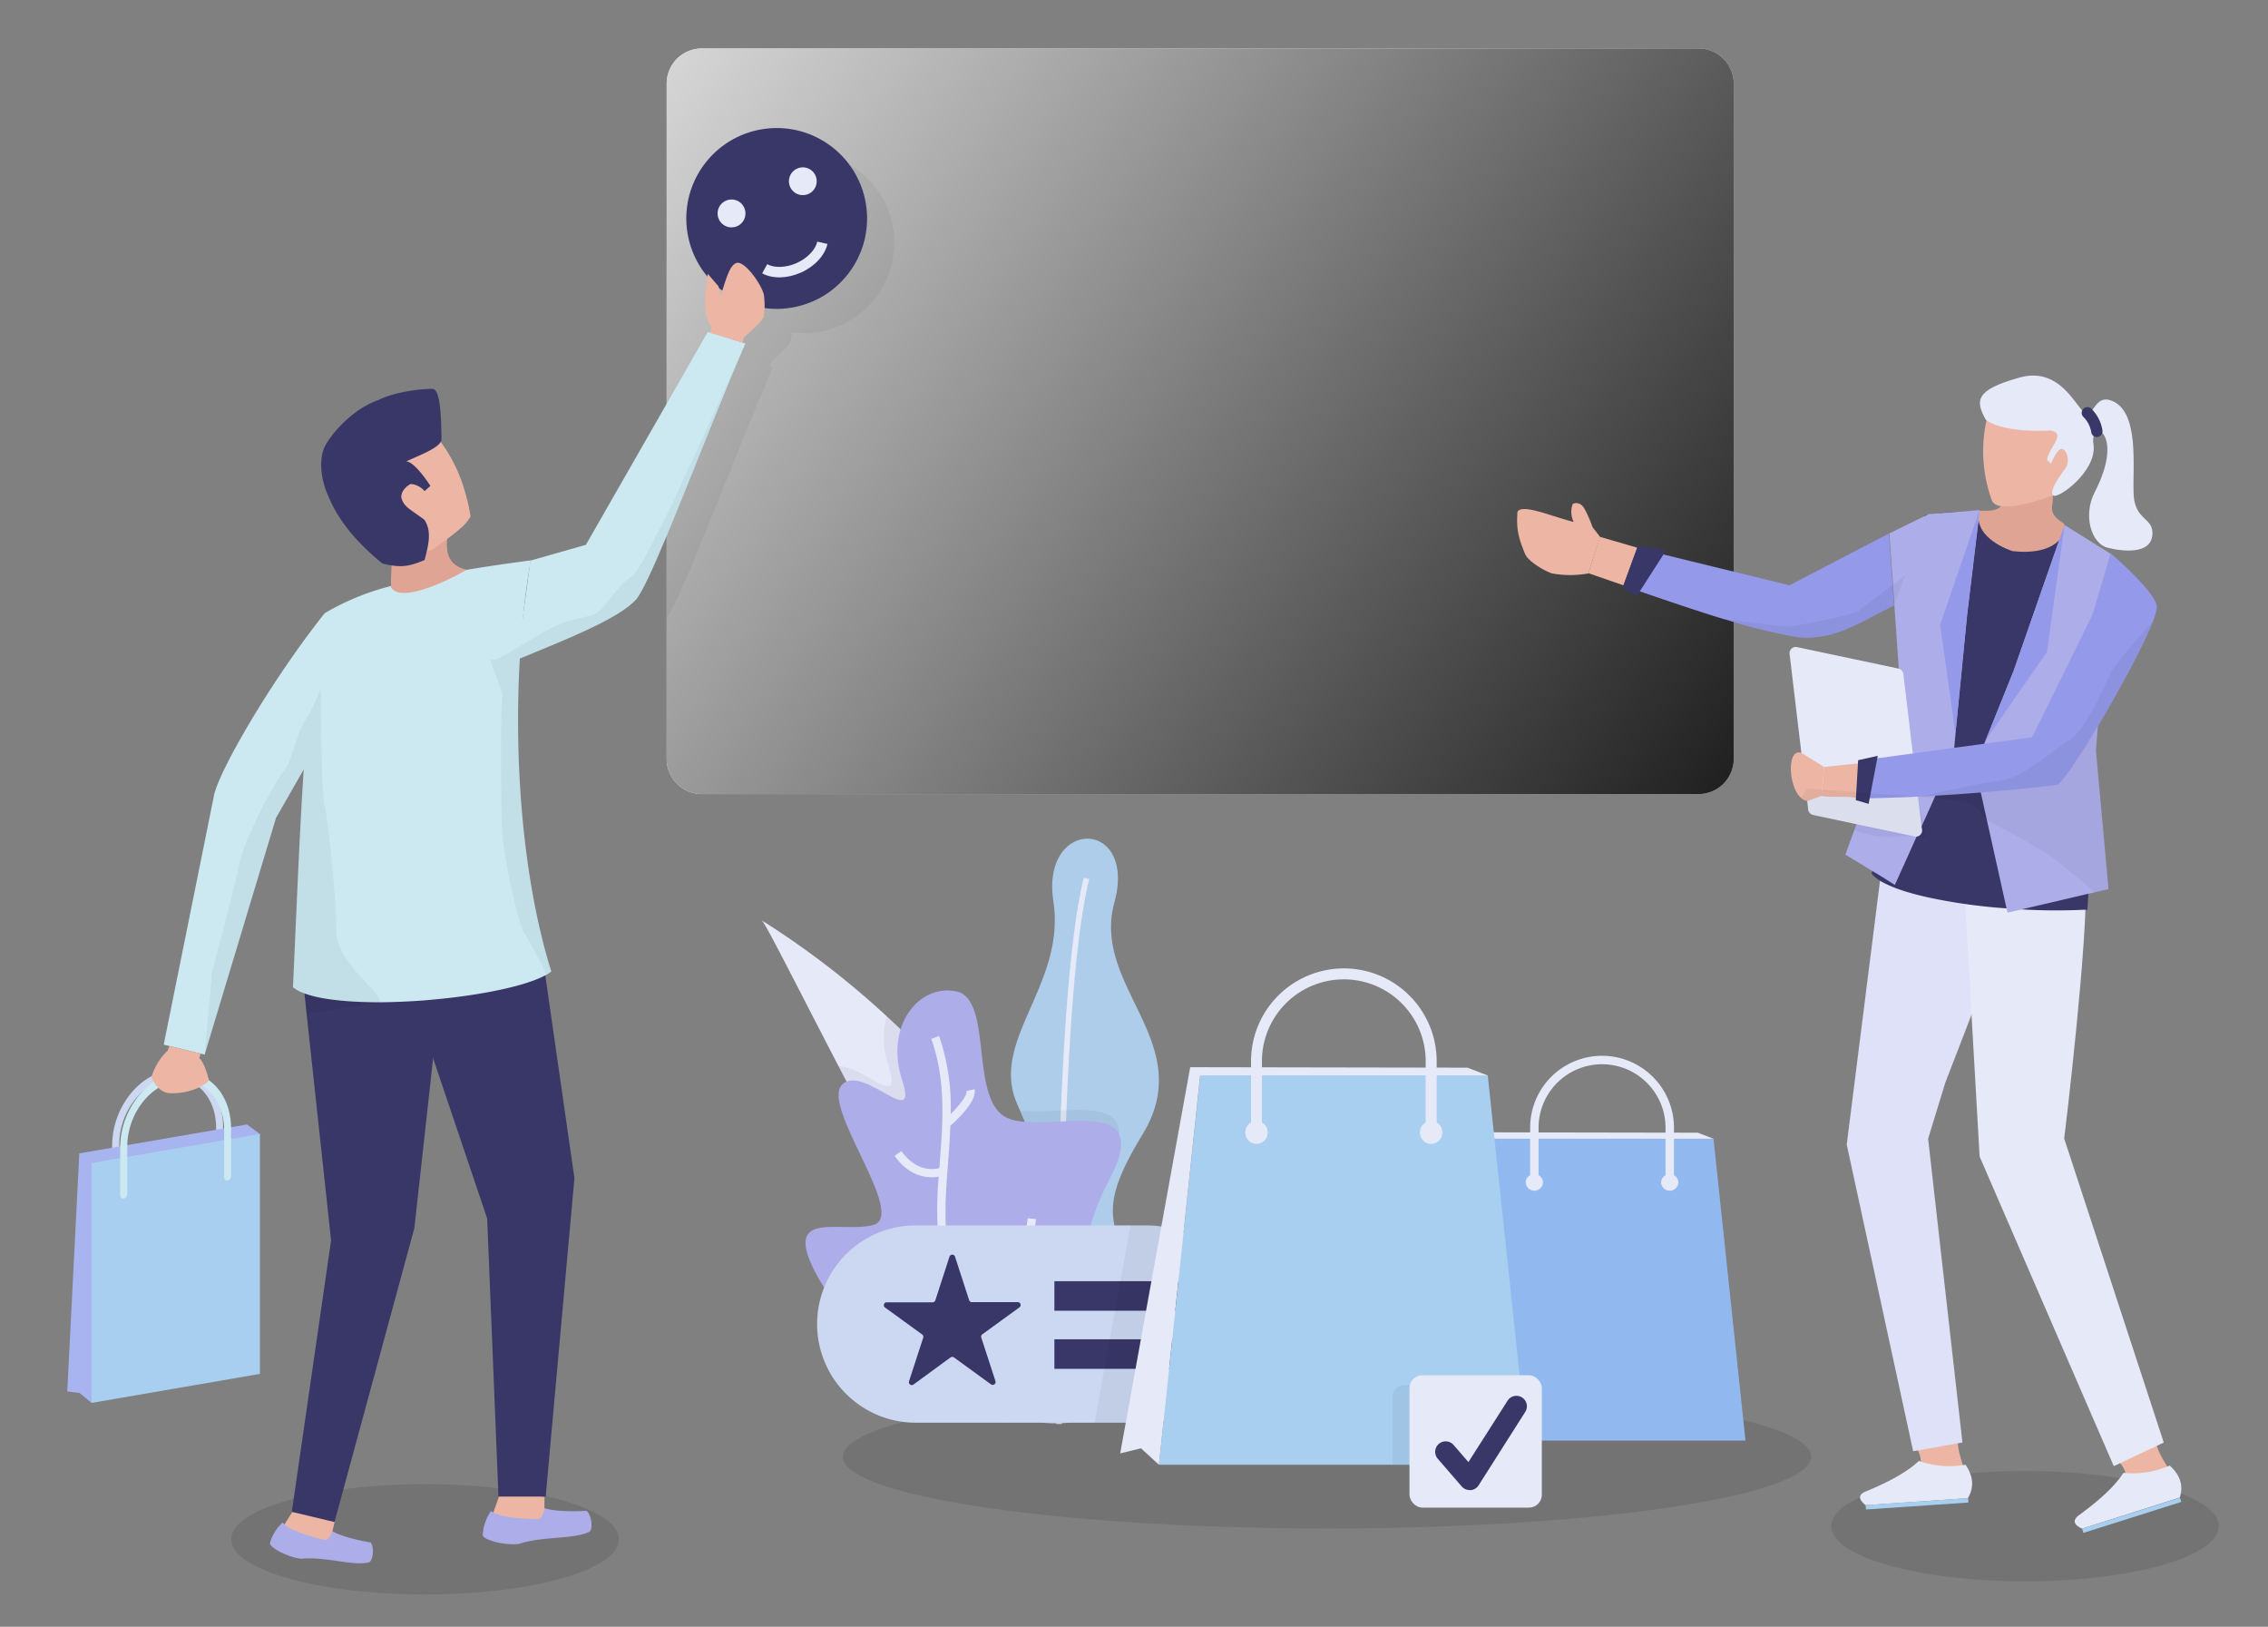 <svg xmlns="http://www.w3.org/2000/svg" xmlns:xlink="http://www.w3.org/1999/xlink" viewBox="0 0 562 403"><rect x="0" y="0" width="562" height="403" fill="#808080" stroke="none"/><defs><style>.cls-1{isolation:isolate;}.cls-2{fill:#adcdea;}.cls-3{fill:#e6e9f8;}.cls-14,.cls-4{fill:#393768;}.cls-4{opacity:0.07;}.cls-5{fill:#adadea;}.cls-6{opacity:0.1;}.cls-7{fill:#c4d2ef;}.cls-8{fill:#9e9cea;}.cls-9{fill:#f2f2f2;}.cls-10{mix-blend-mode:soft-light;fill:url(#linear-gradient);}.cls-11{fill:#edb6a4;}.cls-12{fill:#a8cfef;}.cls-13{fill:#dee1f8;}.cls-15{fill:#e0a494;}.cls-16{fill:#9499ea;}.cls-17{opacity:0.05;}.cls-18{fill:#cce9f1;}.cls-19{fill:#ccd8f1;}.cls-20{fill:#a8b4ef;}.cls-21{fill:#92b9ef;}</style><linearGradient id="linear-gradient" x1="107.4" y1="-28.01" x2="473.92" y2="227.37" gradientUnits="userSpaceOnUse"><stop offset="0" stop-color="#fff"/><stop offset="1"/></linearGradient></defs><title>testimonialArtboard 1</title><g class="cls-1"><g id="Layer_1" data-name="Layer 1"><path class="cls-2" d="M263.09,352.6c-.46,0-.91,0-1.37.06a28,28,0,0,1-4-.29,15.32,15.32,0,0,1-4.19-3.24c-4.86-5.13-11.18-17.26-2.37-42.51,6-17.19,7.6-17.49,1.62-31.46-.26-.56-.49-1.13-.76-1.75-6.86-15.73,12.14-29.39,9-50.17s20.83-20.58,15.11.38,20.88,34.7,6.95,57.49-4.16,22-1.58,43.15C283.76,342.67,274.71,351.89,263.09,352.6Z"/><path class="cls-3" d="M261.73,352.79c0-1-1.05-103.81,6.82-135.34l1.34.33c-7.83,31.36-6.79,134-6.78,135Z"/><path class="cls-3" d="M265.56,350.81c-1.88,1.63-5-.27-9-4.63-12.56-13.86-33.46-52.63-48.75-82-10.3-19.81-18.06-35.34-19.05-36.17a211.35,211.35,0,0,1,31,23.79c17,15.67,36.09,38.27,43.39,65.51A86.24,86.24,0,0,1,265.56,350.81Z"/><path class="cls-4" d="M256.55,346.18c-12.56-13.86-33.46-52.63-48.75-82,6.13-.18,16,11.15,12.36-.17a20.83,20.83,0,0,1-.45-12.21c17,15.67,36.09,38.27,43.39,65.51C261.07,330.7,260.55,342.54,256.55,346.18Z"/><path class="cls-4" d="M261.68,343.43a9.08,9.08,0,0,1-2.59,3.9l-1.09.95-.17-.23a34.41,34.41,0,0,1-4.25,1.08c-4.86-5.13-11.18-17.26-2.37-42.51,6-17.19,7.6-17.49,1.62-31.46a67.69,67.69,0,0,0,10-.05l1.4-.05c9.53-.38,17.7.33,10,14.71-8.51,15.87-8.77,36.58-11.25,48.61A35.79,35.79,0,0,1,261.68,343.43Z"/><path class="cls-5" d="M258.33,350.74c9-2.93,4.29-35.58,16.44-58.28S259.43,281.18,249.7,277s-3.37-29.54-12.78-31.41-17.68,8.78-13.39,21.92-9.73-4.2-14.92,1.25,16.43,32.45,7.72,34.73-25.62-5.42-11,17.3S239,357.06,258.33,350.74Z"/><path class="cls-3" d="M256.71,302l-2.07-.19c-1,10.75-8.71,21.77-11.35,25.25-4.41-7.07-8.12-14.54-8.71-20.37-.61-6-.15-12.12.34-18.56.24-3.05.46-6.13.57-9.23,1.67-1.46,6.66-6.12,6-9.07l-2,.45c.22,1-1.65,3.48-3.91,5.72a54.68,54.68,0,0,0-2.87-19.35l-1.95.7c3.67,10.22,2.88,20.59,2.11,30.62,0,.47-.07.94-.1,1.41-1.52.39-5.77.91-9.4-4.23l-1.69,1.2c3.88,5.48,8.56,5.56,10.93,5.16a91,91,0,0,0-.08,15.39,32.84,32.84,0,0,0,2.51,9c-3,1.25-13.09,4.83-20.56-.42l-1.19,1.7c7.07,5,15.91,3,20.5,1.43.86-.3,1.56-.58,2.08-.8,6.89,15.11,21.82,32.28,22.61,33.18l1.56-1.36a205.62,205.62,0,0,1-15.55-20.69C246.65,326.17,255.59,314.16,256.71,302Z"/><ellipse class="cls-6" cx="105.33" cy="381.34" rx="48.03" ry="13.66"/><ellipse class="cls-6" cx="501.8" cy="378.09" rx="48.03" ry="13.66"/><ellipse class="cls-6" cx="328.82" cy="360.87" rx="119.99" ry="17.79"/><path class="cls-3" d="M429.61,20.69V188a8.72,8.72,0,0,1-8.72,8.72h-247A8.71,8.71,0,0,1,165.2,188V20.69A8.71,8.71,0,0,1,173.89,12h247A8.72,8.72,0,0,1,429.61,20.69Z"/><path class="cls-7" d="M400.85,48.37a11.2,11.2,0,0,1-11.17,11.17H262.11a11.18,11.18,0,0,1-11.18-11.17,11.23,11.23,0,0,1,11.18-11.18H389.68A11.18,11.18,0,0,1,400.85,48.37Z"/><circle class="cls-7" cx="211.71" cy="48.36" r="19.36" transform="translate(-4.46 69.11) rotate(-18.35)"/><path class="cls-5" d="M366.66,37.19V59.54H262.11a11.18,11.18,0,0,1-11.18-11.17,11.23,11.23,0,0,1,11.18-11.18Z"/><rect class="cls-8" x="363.11" y="35.45" width="3.54" height="25.82"/><path class="cls-7" d="M400.85,104.45a11.2,11.2,0,0,1-11.17,11.17H262.11a11.15,11.15,0,0,1-7.89-19.06,11.06,11.06,0,0,1,7.89-3.28H389.68A11.17,11.17,0,0,1,400.85,104.45Z"/><circle class="cls-7" cx="211.71" cy="104.46" r="19.36"/><rect class="cls-9" x="204.94" y="112.1" width="13.55" height="2.23"/><path class="cls-5" d="M346.18,93.28v22.34H262.11a11.15,11.15,0,0,1-7.89-19.06,11.06,11.06,0,0,1,7.89-3.28Z"/><rect class="cls-8" x="344.4" y="91.55" width="3.54" height="25.82"/><circle class="cls-9" cx="203.34" cy="99.49" r="2.98"/><circle class="cls-9" cx="220.09" cy="99.49" r="2.98"/><path class="cls-7" d="M400.85,160.56a11.2,11.2,0,0,1-11.17,11.17H262.11a11.17,11.17,0,0,1,0-22.34H389.68A11.17,11.17,0,0,1,400.85,160.56Z"/><circle class="cls-7" cx="211.71" cy="160.55" r="19.36"/><path class="cls-9" d="M217.6,172.8c-1.09-1.44-3.4-2.37-5.89-2.37s-4.8.93-5.88,2.37l-1.78-1.35c1.51-2,4.45-3.25,7.66-3.25s6.15,1.24,7.67,3.25Z"/><path class="cls-5" d="M323.47,149.39v22.34H262.11a11.17,11.17,0,0,1,0-22.34Z"/><rect class="cls-8" x="321.69" y="147.64" width="3.54" height="25.82"/><circle class="cls-9" cx="203.34" cy="155.59" r="2.98"/><circle class="cls-9" cx="220.09" cy="155.59" r="2.98"/><path class="cls-10" d="M429.61,20.69V188a8.72,8.72,0,0,1-8.72,8.72h-247A8.71,8.71,0,0,1,165.2,188V20.69A8.71,8.71,0,0,1,173.89,12h247A8.72,8.72,0,0,1,429.61,20.69Z"/><path class="cls-11" d="M474.07,357.57c.46,0,3,4.47,1.34,5.77-1.39,1.1,11.21,1.37,11.21,1.37,1,.14-3-7.09-.85-9.83C487.66,352.45,474.07,357.57,474.07,357.57Z"/><path class="cls-3" d="M462.28,372.89l25.34-1.72c1.65-2.77,1.31-5.54-.57-8.3a22.81,22.81,0,0,1-11.56-.95c-3.12,2.95-7.91,5.42-13.43,7.68C460.29,370.48,460.71,371.62,462.28,372.89Z"/><rect class="cls-12" x="462.29" y="372.03" width="25.44" height="1.09" transform="translate(-24.1 32.97) rotate(-3.88)"/><path class="cls-11" d="M523.76,361c.46-.09,4,3.63,2.68,5.29-1.1,1.39,11.21-1.32,11.21-1.32,1-.1-4.58-6.18-3.15-9.35C535.76,352.84,523.76,361,523.76,361Z"/><path class="cls-3" d="M515.93,378.7,540.14,371c1-3.08,0-5.69-2.51-7.93a22.77,22.77,0,0,1-11.45,1.81c-2.34,3.61-6.41,7.14-11.24,10.64C513.43,376.84,514.1,377.84,515.93,378.7Z"/><rect class="cls-12" x="515.5" y="374.84" width="25.44" height="1.09" transform="translate(-88.64 176.87) rotate(-17.56)"/><polygon class="cls-13" points="486.28 357.35 474.07 359.52 457.61 283.55 466.48 213.29 466.69 211.78 467.26 207.13 467.27 207.11 468.01 201.24 471.06 201.57 471.87 201.66 480.44 202.63 480.85 202.67 496.38 204.42 506.25 205.52 482.03 268.24 477.78 282.11 486.28 357.35"/><path class="cls-3" d="M516.37,213.78c0,.17,0,.34.07.52l0,0c.16,1.34.27,2.67.35,4,.72,13.76-5.06,62.19-5.3,63.74l24.68,75.33-3.8,1.79-6.86,3.24-1.73.81-33.24-76.69-3.74-65.48,8.53-3.16,4.63-.92Z"/><path class="cls-14" d="M522.45,144.67v.08a88.74,88.74,0,0,1-.7,9.68l-.06.6c-1.11,9.45-3,21.12-3.12,23a31.19,31.19,0,0,0-.05,4,61.29,61.29,0,0,1,.14,7.93c-.79,9.37-.48,19.56-1.08,29.75,0,.56-.05,1.1-.08,1.67v0c-.09,1.35-.17,2.66-.23,4-.34,0-.65,0-1,0a144.32,144.32,0,0,1-15.68-.11h-.34c-1-.06-2-.14-3-.23a137.52,137.52,0,0,1-17.07-2.23c-6-1.16-10.89-2.66-13.92-4.39a8.23,8.23,0,0,1-2.49-2,6.91,6.91,0,0,0,.22-.74c.37-1.16.74-2.29,1-3.4v0c.68-2.27,1.3-4.39,1.84-6.46l.09-.31c.76-2.86,1.41-5.52,1.92-8,.82-3.82,1.39-7.27,1.78-10.42a101.26,101.26,0,0,0,.4-21.31c-.76-10.84-1.7-19.65,5.92-38.1a67.09,67.09,0,0,1,13.36-.93h0s.06,0,.12,0a54.83,54.83,0,0,1,20.63,4.58,1.72,1.72,0,0,1,.29.11l0,0a59.17,59.17,0,0,1,10.7,6.09c.06.65.12,1.33.14,2C522.37,141.3,522.42,142.94,522.45,144.67Z"/><path class="cls-15" d="M497.5,120.36c-.82,6.46-2.78,6.21-7.11,6.17-1.17,5.17,3.91,8.49,8.29,10,8.56,1,13.39-2.35,12.85-6.76-4.86-3-2.28-4.37-2.94-7.69Z"/><polygon class="cls-5" points="519.76 190.27 522.48 220.25 518.91 221.09 517.5 221.41 517.13 221.49 500.57 225.37 500.26 225.45 497.46 226.1 497.23 225.14 495.85 218.92 492.31 203.01 491.77 200.6 490.83 196.33 490.35 194.21 489.39 189.9 491.63 184.38 491.97 183.5 492.02 183.42 498.99 166.13 510.28 133.72 510.31 133.66 511.1 131.45 511.56 130.21 511.56 130.18 511.58 130.06 523.02 137.2 522.45 144.67 522.45 144.75 521.69 155.03 520.39 172.21 519.82 179.91 519.37 185.97 519.76 190.27"/><path class="cls-5" d="M490.52,126.38l0,.15,0,.34-.2,1.75-2.86,23.69-2.89,29.38v.06l-.34,3.62-.17,1.81-4.47,9.94-2.94,6.51-.12.26-.31.7L475,207.11l-.06.12-5.4,12L466,217l-2-1.19-6.73-4.1s.87-2.44,2.23-6.09c.14-.45.34-1,.51-1.47.6-1.64,1.25-3.45,2-5.35.11-.34.22-.68.36-1s.31-.91.48-1.36c.54-1.44,1.08-2.94,1.62-4.44s1-2.78,1.5-4.14c2.74-7.58,5.06-14.09,5.06-14.32s-.22-3.37-.53-7.95-.71-10.16-1.08-15.63l0-.25-.2-2.83-.31-4.45c-.42-5.66-.7-9.9-.73-10.3l0,0,9.76-4.78Z"/><path class="cls-3" d="M476.29,205.53a1.57,1.57,0,0,1-.91,1.61.93.93,0,0,1-.4.09,1.35,1.35,0,0,1-.53,0l-.68-.15-6.12-1.3-.7-.14-7-1.47-10.67-2.27a1.58,1.58,0,0,1-1.22-1.33l-.25-2.18-.31-2.57-1.13-9.31L443.45,162a1.54,1.54,0,0,1,1.84-1.69l25.14,5.32a1.58,1.58,0,0,1,.62.31,1.38,1.38,0,0,1,.59,1L474,186.76l1.28,10.62,0,.11.77,6.48.08.62Z"/><path class="cls-11" d="M452,190l-.63,7.19c2.82.48,5.67-.07,8.52.47l.69-8.56Z"/><path class="cls-11" d="M396.47,133l-2.88,9,8.68,3,3.41-9.32Z"/><path class="cls-16" d="M469.35,150l0,0c-9.45,4.67-14.89,8.72-24,7.84a139.8,139.8,0,0,1-17.89-4.41.44.44,0,0,0-.14,0c-6.14-1.87-13-4.19-20.92-6.91l-4.1-1.41,3.42-9.32,6.54,1.59L443.42,145l24.66-12.85,0,0,.05,1,.51,7.28.14,2L469,145l.11,1.87Z"/><polygon class="cls-16" points="507.24 161.47 492.03 183.41 498.99 166.13 511.58 130.06 507.24 161.47"/><polygon class="cls-16" points="490.51 126.39 487.42 152.31 484.54 181.69 480.76 154.77 490.51 126.39"/><path class="cls-11" d="M494.64,97a35.51,35.51,0,0,0-1.05,27c1.57,3.71,13.5-.66,15.16-1.27,2.53-.91,7-7.29,9.27-14.32C515.78,97.76,505.44,97.1,494.64,97Z"/><path class="cls-3" d="M492.08,104s3.64,3.29,16.05,2.65c4,.77-.32,4-.89,7.23l.95,1s1.73-4.19,2.95-3.63,1.77,3.24.69,4.71-4.19,5.66-3.08,6.76,11-6,10-12.7,8-2.94.32,11.89c-3,5.76-.85,12.76,3.18,13.78s10.57,1.57,11.08-3-4.22-3.54-4.61-10,1.69-21-5.69-23.5c-4.16-1.44-4.28,4.73-6.59,2.94s-6.24-11.4-16.11-8.57C489.38,96.63,489.44,99.26,492.08,104Z"/><path class="cls-16" d="M534.48,150.33a15.72,15.72,0,0,1-1,3.65c-2.27,5.78-7.59,15.71-12.66,24.29-.31.56-.65,1.1-1,1.64-.42.74-.88,1.44-1.3,2.15-4,6.6-7.56,11.72-8.72,12.34-3.88.54-10.87,1.28-19,1.93-3.63.31-7.45.56-11.3.79-1.27.09-2.57.17-3.85.23h0l-.36,0c-2.18.11-4.34.19-6.43.25-1.92.08-3.76.14-5.58.17h-1c-.82,0-1.61,0-2.4,0h0v-.2l.08-1,.06-.74.06-.79.48-6.09,0-.48,4.58-.62.74-.09,4.75-.65,3.37-.45,10.16-1.39,7.45-1,11.94-1.61,15-30.51,3.7-12.54.77-2.52C526.78,140.31,534.23,147.3,534.48,150.33Z"/><path class="cls-11" d="M393.59,142.06a25.39,25.39,0,0,1-9,0c-1.41-.42-5.81-2.78-6.7-4.86-1.39-3.46-2.23-5.7-1.87-10.38,1.07-2.19,8.91,1.28,13.94,2.48a5.53,5.53,0,0,1-.24-4.46c1-.48,2.26-.16,3,1.39a27.76,27.76,0,0,1,1.89,4.35l1.91,2.46Z"/><path class="cls-11" d="M452,190l-.48,5.63-.14,1.56-3.51,1.24a2.82,2.82,0,0,1-1.56-.73c-3.25-2.83-3.56-12.63.12-11.15Z"/><polygon class="cls-14" points="460.44 188.33 459.87 198.23 463.04 199.14 465.3 187.24 460.44 188.33"/><polygon class="cls-14" points="405.86 135.29 402.12 145.48 405.51 147.77 412.87 136.32 405.86 135.29"/><path class="cls-17" d="M519.76,190.27l2.72,30-3.57.85a10.56,10.56,0,0,0-1.33-1.36c-2-1.82-4.75-3.82-6.7-5.61-1.73-1.58-6-4.13-9.83-6.28-3.25-1.81-6.2-3.34-7.1-3.74a5.36,5.36,0,0,1-1.64-1.1c-.65-.62-1.19-1.36-1.9-2.12a8.1,8.1,0,0,0-1-1c-1.24-1-6.51-1.78-10.13-2.18-1.87-.22-3.31-.33-3.57-.36l4.16-.94c3-.65,7-1.53,10.5-2.21,2.27-.39,4.25-.73,5.5-.87,4.75-.46,12.37-7,16.81-9.91,2.26-1.53,4.5-5,6.34-8.49.48-.91,1-1.84,1.39-2.72s.7-1.41,1-2.07c.65-1.41,1.21-2.6,1.61-3.39,1.22-2.41,7.1-9.09,10.42-12.77-2.27,5.78-7.59,15.71-12.66,24.29-.31.56-.65,1.1-1,1.64l-.45,6.06Z"/><path class="cls-17" d="M477.36,207.25l-2-.11a1.31,1.31,0,0,1-.34,0c-.4,0-.82,0-1.27,0a28.52,28.52,0,0,0-4.56.17,8.93,8.93,0,0,1-2.72,0c-.79-.08-1.67-.22-2.57-.39a31.42,31.42,0,0,1-4.05-1.14,2.11,2.11,0,0,0-.4-.11c.14-.45.34-1,.51-1.47l-10.67-2.27a1.58,1.58,0,0,1-1.22-1.33l-.25-2.18a2.82,2.82,0,0,1-1.56-.73c.45-.68.94-1.39,1.25-1.84l.34-.51,3.62.28,8.49.62,2.8.23.77.06,5.46.39,6.29.49,0,.11,1.28,6.14,0,.23Z"/><path class="cls-17" d="M472.1,142.46l-2.75,7.5,0,0c-9.45,4.67-14.89,8.72-24,7.84a139.8,139.8,0,0,1-17.89-4.41c1.56.19,14.58,2,16.3,1.81s16-3,16.85-3.88S469,145,469,145l0,0Z"/><path class="cls-14" d="M519.6,108.28a1.42,1.42,0,0,1-1.41-1.29,6.88,6.88,0,0,0-1.85-3.62,1.42,1.42,0,1,1,2-2,9.62,9.62,0,0,1,2.65,5.34,1.42,1.42,0,0,1-1.28,1.55Z"/><path class="cls-17" d="M219.64,50.92a22,22,0,0,0-9.17-10.13,22.37,22.37,0,0,0-15.18-2.72A24.66,24.66,0,0,0,190,39.71a22.23,22.23,0,0,0-10.84,10.45v0a21.38,21.38,0,0,0-1.27,3.15,22.13,22.13,0,0,0,.9,16c.2.42.4.82.6,1.21a21.19,21.19,0,0,0,1.89,3c.23.34.46.62.71.93-.62,4.39-.79,7.31-.2,9.77a10.77,10.77,0,0,0,1.22,3l-.31,1.27-.6-.19-16.9,29.52V153.3c4.68-7.67,15.94-38.07,26.24-62.21l-.73-.23.37-1.25c2-1.89,4.61-4,4.92-5.26a9,9,0,0,0,.17-2,22.43,22.43,0,0,0,23.47-31.39ZM185.13,79.57a9.46,9.46,0,0,0-.34-2.32c.29.25.57.5.88.73C185.5,78.52,185.33,79.06,185.13,79.57Z"/><circle class="cls-14" cx="192.47" cy="54.12" r="22.4" transform="translate(42.57 186.43) rotate(-57.14)"/><path class="cls-3" d="M198.5,67.51c-3.39,1.52-7.08,1.61-9.63.21l1.24-2.27c1.83,1,4.7.88,7.33-.3s4.62-3.26,5.08-5.29l2.52.57C204.4,63.27,201.89,66,198.5,67.51Z"/><path class="cls-3" d="M184.41,51.45a3.45,3.45,0,1,1-4.55-1.72A3.44,3.44,0,0,1,184.41,51.45Z"/><path class="cls-3" d="M195.8,46.32a3.44,3.44,0,1,0,1.73-4.56A3.44,3.44,0,0,0,195.8,46.32Z"/><polygon class="cls-11" points="124 369.72 121.85 375.82 123.05 379.26 130.33 379.99 134.86 376.29 134.93 370.81 124 369.72"/><path class="cls-5" d="M121.67,374.31a11.8,11.8,0,0,0-2.06,6.05c.37,1.15,5.22,2.53,8.87,2.15,6-2,14-1.13,17.65-3.09.94-1,.29-4.38-.82-5.14-3.57.24-8.62.07-10.42-.68-.19,1.24-.44,2.42-1.43,2.7C128.55,376.34,123.16,375.69,121.67,374.31Z"/><polygon class="cls-11" points="73.16 373.42 69.89 378.59 70.27 382.02 76.83 384.23 81.78 381.77 83 376.73 73.16 373.42"/><path class="cls-5" d="M70.05,377.16a11.07,11.07,0,0,0-3.17,5.14c.09,1.14,4.27,3.44,7.71,3.86,5.93-.62,13.14,1.91,16.92.87,1.07-.69,1.19-4,.33-4.91-3.34-.53-8-1.75-9.46-2.82-.44,1.1-.92,2.14-1.89,2.18C76,380.49,71.13,378.75,70.05,377.16Z"/><polygon class="cls-14" points="109.02 246.94 108.96 247.48 107.32 262.22 102.68 304.23 82.98 376.72 82.89 377.06 72.42 374.57 72.31 374.54 82.04 307.29 75.98 251.21 75.45 246.12 75.31 244.82 93.03 245.92 108.99 246.94 109.02 246.94"/><polygon class="cls-14" points="123.52 370.75 135.22 370.76 142.34 291.87 134.99 240.73 102.69 248.44 120.72 301.87 123.52 370.75"/><path class="cls-18" d="M136.62,240.68a9.71,9.71,0,0,1-1.11.74c-.11.06-.25.14-.39.2-4.79,2.6-15.15,4.75-26.16,5.86l-3.65.34h0c-3.73.28-7.53.45-11.09.48-7.68,0-14.55-.63-18.74-2.18a10.14,10.14,0,0,1-2.89-1.53c.85-18.2,1.59-37.39,2.66-53.9v0c.31-4.65.65-9.12,1-13.25,1-11.27,2.35-20.32,4.22-25.53a61.93,61.93,0,0,1,16.44-6.74,175.07,175.07,0,0,1,18.74-4c5.12-.88,10.47-1.61,15.85-2.35v.06c-.11.59-.2,1.19-.28,1.78-.57,3.37-1.05,6.85-1.42,10.42-.34,2.91-.59,5.88-.79,8.91-.08,1.05-.17,2.1-.2,3.17C127.28,189.53,129.74,218.77,136.62,240.68Z"/><path class="cls-18" d="M80.46,151.89l-.91,22-.42,10-3.91,6.8v0L68.4,202.61,50.71,261.26l-1-.25-2.32-.57-6.82-1.64,12.56-62.25C55,189.7,67.46,168.28,80.46,151.89Z"/><path class="cls-18" d="M184.71,85.09c-5.24,12.22-10.7,26.07-15.43,37.73l-.08.17c-1.39,3.48-2.75,6.76-4,9.76-3.34,8-6,13.84-7.55,15.74-4.22,4.7-16.73,9.68-28.85,14.66l-.65.26.43-3.17,1.21-9.17,1.42-10.42.23-1.78h.05l13.7-3.91,30.18-52.7.59.16,5.83,1.79,2.18.65Z"/><path class="cls-15" d="M96.89,145.49c2.16,3.87,13.17-1.09,18.76-4.34-6.35-1.48-4.83-7-4.56-10.42l-14.76,2.71C97.8,135.44,96.73,141,96.89,145.49Z"/><path class="cls-11" d="M116.6,127.94a10.55,10.55,0,0,1-2.68,3.11c-.87.77-1.89,1.57-3,2.38s-2.49,1.81-3.74,2.71l-1.44.5c-3.08,1-6,1.75-8.69,1.38a8.28,8.28,0,0,1-2.28-.66A57.69,57.69,0,0,1,83.41,119c6-7.3,12.43-13.48,19.77-15.89a35.8,35.8,0,0,1,6,6.32,38.37,38.37,0,0,1,6,12.27A44.36,44.36,0,0,1,116.6,127.94Z"/><path class="cls-14" d="M94.73,139.59c4,1,6.24,1,10.48-.86.87-3.33,1.94-7.14-.09-10-3.82-2.8-4.93-3.15-5.61-5.23-.31-1,.44-2.65,2.24-3.6a5.08,5.08,0,0,1,3.46,1.76l1.45-1.28c-1.3-2-4.2-6-6-6.08,4-1.83,8.91-3.61,8.74-5.66-.08-5.41-.3-11.76-2-12.27-.94-.17-9,.33-13.8,2.82-5.47,1.79-11.08,7.54-13.06,11.33-1.66,3.25-1,8.56.88,12.53C84,129.31,88.78,134.7,94.73,139.59Z"/><path class="cls-11" d="M189.27,78.33c-.32,1.24-2.89,3.36-4.93,5.28L184,84.85l-8-2.42.33-1.27c-2-3.31-1.92-6.64-.95-13.32l2.6,3a9.83,9.83,0,0,1,.48,2.74c1.27-3.6,2.21-8.09,4.19-8.47,2.16-.3,6.41,5.9,6.67,8.18A19,19,0,0,1,189.27,78.33Z"/><path class="cls-19" d="M54.43,292c-.49.08-.88-.31-.88-.88V279.36c0-7.79-5.38-13.2-12-12.06s-12,8.4-12,16.19V295.2a1.19,1.19,0,0,1-.88,1.18c-.49.09-.88-.31-.88-.88V283.79c0-8.92,6.17-17.25,13.74-18.55s13.74,4.89,13.74,13.82v11.71A1.18,1.18,0,0,1,54.43,292Z"/><polygon class="cls-20" points="22.7 347.55 19.72 345.1 16.67 344.71 19.65 285.73 61.19 278.57 64.41 280.93 22.7 347.55"/><polygon class="cls-12" points="64.41 340.36 22.7 347.55 22.7 288.12 64.41 280.93 64.41 340.36"/><path class="cls-18" d="M56.42,292.48c-.49.09-.88-.31-.88-.88V279.89c0-7.79-5.38-13.19-12-12.05s-12,8.4-12,16.18v11.71a1.21,1.21,0,0,1-.88,1.19c-.49.08-.88-.31-.88-.89V284.32c0-8.92,6.17-17.25,13.74-18.55s13.74,4.89,13.74,13.82V291.3A1.18,1.18,0,0,1,56.42,292.48Z"/><path class="cls-11" d="M51.76,267.57c0,.37-3.27,3.35-9.44,3.27-3.12,0-4.88-3.62-4.72-4.23a14.86,14.86,0,0,1,3.95-6.33l.44-1.12L49.7,261l-.32,1.15C50.32,263,51.08,264.88,51.76,267.57Z"/><path class="cls-17" d="M169.28,122.82l-4.08,9.93c-3.34,8-6,13.84-7.55,15.74-4.22,4.7-16.73,9.68-28.85,14.66-1.52,26.38.94,55.62,7.82,77.53a9.71,9.71,0,0,1-1.11.74c-1.64-3.23-4.73-9.14-5.57-10.16-1.19-1.42-5-17.69-5.44-24.69s-.48-32.41,0-33.76-4-10-2.6-9.4c.76.31,3.51-1.25,6.68-3.17L129,160c2.61-1.55,5.41-3.28,7.62-4.38,5.06-2.55,8.29-2.33,11-3.71s4-5.32,8.8-9.09c2.58-2,5.72-9.7,8.41-14.46,2-3.56,19.47-42.46,19.87-43.25Z"/><path class="cls-17" d="M94.19,248.3,76,251.21l-.53-5.09a10.14,10.14,0,0,1-2.89-1.53c.85-18.2,1.59-37.39,2.66-53.9L68.4,202.61,50.71,261.26l1.84-20.52s5.21-19.39,6.62-26.24,9-21,11.07-23.35,2.83-8.49,5.43-12.74c.2-.34.4-.68.57-1a41.23,41.23,0,0,0,3.28-6.91s0,1.33,0,3.4c.06,7.25.26,23.72.91,25.73.87,2.6,3.14,26.41,2.94,31.36s6.54,11.69,8.66,13.82a9.94,9.94,0,0,1,1,1.1A4.41,4.41,0,0,1,94.19,248.3Z"/><path class="cls-19" d="M308.64,328a24.38,24.38,0,0,1-24.45,24.45H227.41a24.44,24.44,0,1,1,0-48.87h56.78A24.44,24.44,0,0,1,308.64,328Z"/><path class="cls-14" d="M236.64,311.29l3.51,10.81a.71.71,0,0,0,.67.49h11.37a.71.71,0,0,1,.42,1.29l-9.2,6.68a.71.71,0,0,0-.26.79l3.52,10.81a.72.72,0,0,1-1.1.8l-9.19-6.68a.72.72,0,0,0-.84,0L226.35,343a.72.72,0,0,1-1.1-.8l3.52-10.81a.71.71,0,0,0-.26-.79l-9.2-6.68a.71.71,0,0,1,.42-1.29H231.1a.71.71,0,0,0,.67-.49l3.51-10.81A.72.72,0,0,1,236.64,311.29Z"/><rect class="cls-14" x="261.27" y="317.4" width="32.23" height="7.32"/><rect class="cls-14" x="261.27" y="331.79" width="32.23" height="7.32"/><path class="cls-17" d="M284.19,303.59h-4.05l-2.5,13.79-1.33,7.32L275,331.77l-1.34,7.32-2.42,13.37h12.91a24.44,24.44,0,1,0,0-48.87Z"/><polygon class="cls-21" points="432.52 356.87 361.44 356.87 369.36 282.11 424.6 282.11 432.52 356.87"/><polygon class="cls-3" points="424.59 282.11 369.36 282.11 361.44 356.87 358 353.71 354 354.69 367.44 280.52 420.69 280.61 424.59 282.11"/><path class="cls-3" d="M414.8,291.14V279.38a17.82,17.82,0,0,0-35.64,0v11.76a2.11,2.11,0,0,0-1.1,1.83,2.15,2.15,0,0,0,4.29,0,2.11,2.11,0,0,0-1.1-1.83V279.38a15.73,15.73,0,0,1,31.46,0v11.76a2.11,2.11,0,0,0-1.1,1.83,2.15,2.15,0,0,0,4.29,0A2.11,2.11,0,0,0,414.8,291.14Z"/><polygon class="cls-12" points="378.89 362.87 287.18 362.87 297.42 266.44 297.42 266.41 368.66 266.41 368.66 266.44 376.89 343.91 377.84 352.92 378.89 362.87"/><polygon class="cls-3" points="368.65 266.43 297.39 266.43 287.18 362.88 282.74 358.8 277.58 360.06 294.93 264.38 363.62 264.5 368.65 266.43"/><path class="cls-3" d="M356,278.08V262.91a23,23,0,0,0-46,0v15.17a2.73,2.73,0,0,0-1.41,2.36,2.77,2.77,0,1,0,5.53,0,2.73,2.73,0,0,0-1.42-2.36V262.91a20.29,20.29,0,0,1,40.58,0v15.17a2.73,2.73,0,0,0-1.41,2.36,2.77,2.77,0,1,0,5.53,0A2.73,2.73,0,0,0,356,278.08Z"/><path class="cls-17" d="M377.84,346.13v16.74H345.05V346.13a3,3,0,0,1,3-3h26.73a3,3,0,0,1,3,3Z"/><rect class="cls-3" x="349.26" y="340.69" width="32.8" height="32.8" rx="3.19" ry="3.19"/><path class="cls-14" d="M364.2,369.14a2.61,2.61,0,0,1-2-.9l-6-6.94a2.6,2.6,0,0,1,3.92-3.41l3.75,4.32L373.57,347a2.59,2.59,0,1,1,4.38,2.78l-11.56,18.19a2.6,2.6,0,0,1-2,1.2Z"/></g></g></svg>